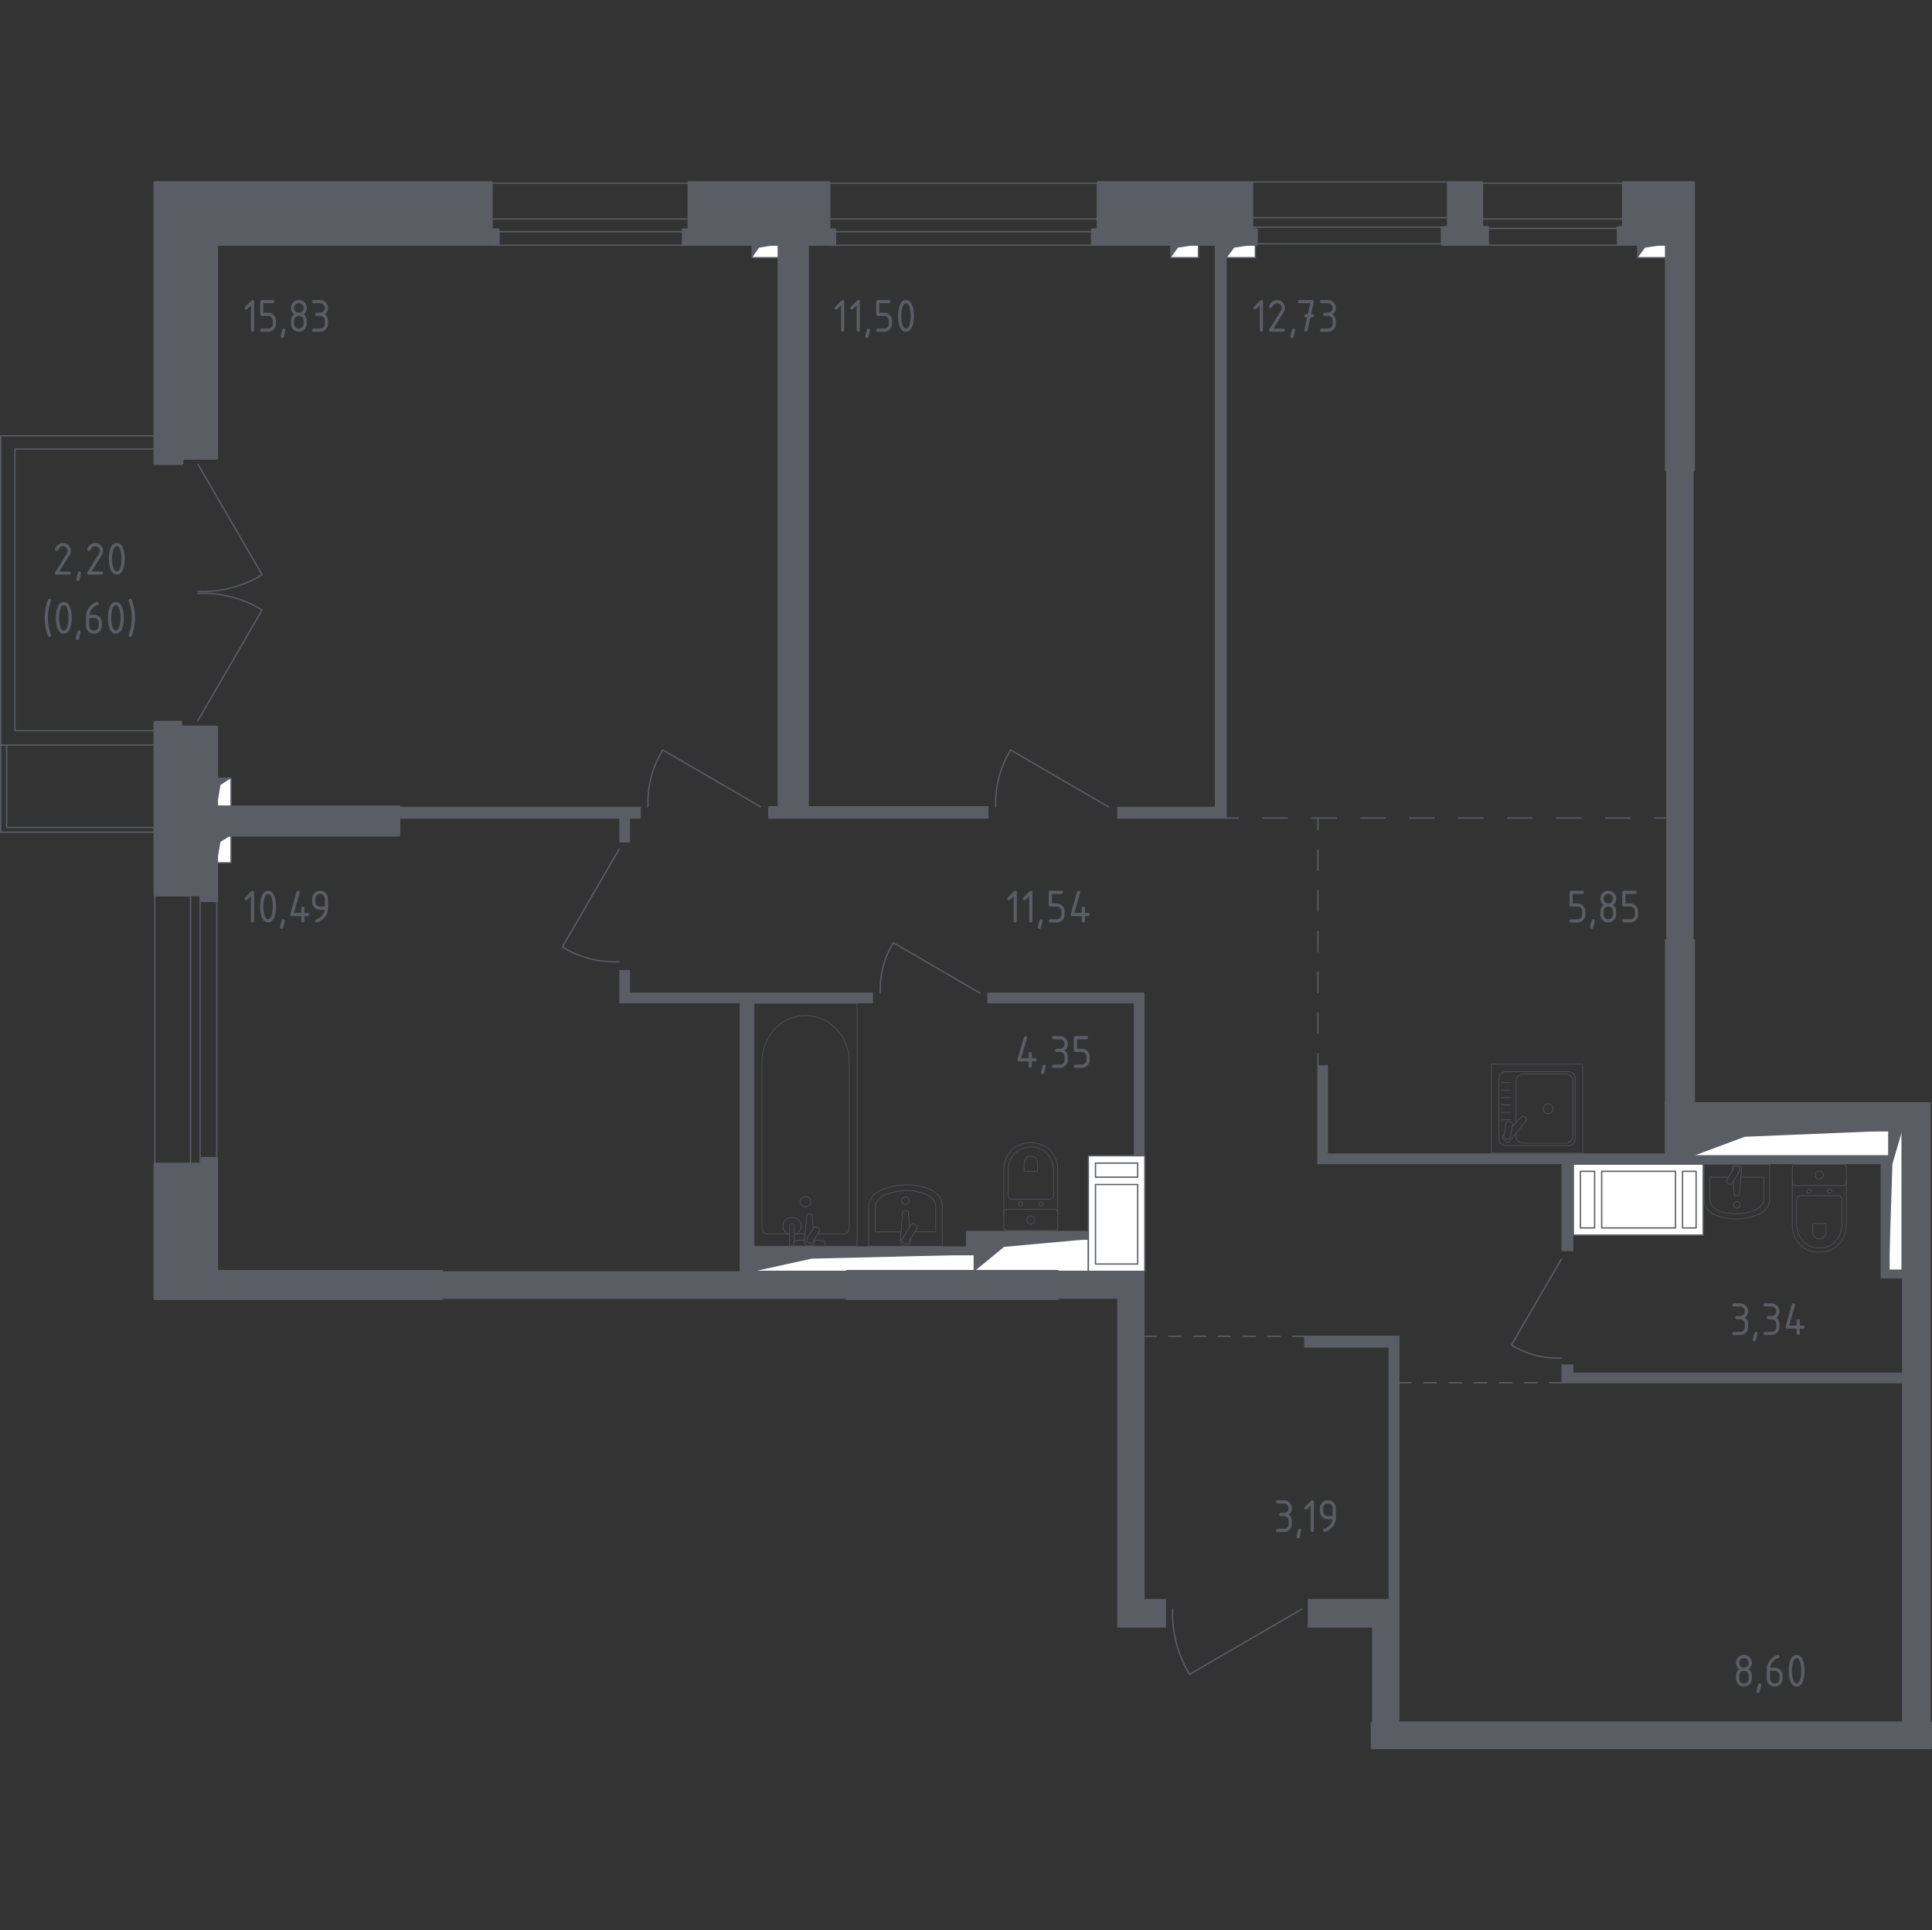 <?xml version="1.0" encoding="utf-8"?>
<!-- Generator: Adobe Illustrator 26.0.0, SVG Export Plug-In . SVG Version: 6.00 Build 0)  -->
<svg version="1.1" xmlns="http://www.w3.org/2000/svg" xmlns:xlink="http://www.w3.org/1999/xlink" x="0px" y="0px"
	 viewBox="0 0 1001.02 1000" style="enable-background:new 0 0 1001.02 1000;" xml:space="preserve">
<rect x="0" y="0" width="1001.02" height="1000" fill="#333333" stroke="none"/>
<style type="text/css">
	.st0{fill:none;stroke:#5B5D65;stroke-width:0.68;stroke-linecap:round;stroke-linejoin:round;stroke-miterlimit:10;}
	.st1{fill:#FFFFFF;stroke:#5B5D65;stroke-width:0.68;stroke-linecap:round;stroke-linejoin:round;stroke-miterlimit:10;}
	.st2{fill:#5B5D65;}
	.st3{fill:none;stroke:#5B5D65;stroke-width:0.68;stroke-linecap:round;stroke-linejoin:round;}
	
		.st4{fill:none;stroke:#5B5D65;stroke-width:0.68;stroke-linecap:round;stroke-linejoin:round;stroke-dasharray:10.54,10.54,10.54,10.54;}
	
		.st5{fill:none;stroke:#5B5D65;stroke-width:0.68;stroke-linecap:round;stroke-linejoin:round;stroke-dasharray:10.54,10.54,10.54,10.54,10.54,10.54;}
	
		.st6{fill:none;stroke:#5B5D65;stroke-width:0.68;stroke-linecap:round;stroke-linejoin:round;stroke-dasharray:12.683,12.683,12.683,12.683;}
	
		.st7{fill:none;stroke:#5B5D65;stroke-width:0.68;stroke-linecap:round;stroke-linejoin:round;stroke-dasharray:12.683,12.683,12.683,12.683,12.683,12.683;}
	
		.st8{fill:none;stroke:#5B5D65;stroke-width:0.68;stroke-linecap:round;stroke-linejoin:round;stroke-dasharray:6.414,6.414,6.414,6.414;}
	
		.st9{fill:none;stroke:#5B5D65;stroke-width:0.68;stroke-linecap:round;stroke-linejoin:round;stroke-dasharray:6.414,6.414,6.414,6.414,6.414,6.414;}
	
		.st10{fill:none;stroke:#5B5D65;stroke-width:0.68;stroke-linecap:round;stroke-linejoin:round;stroke-dasharray:6.526,6.526,6.526,6.526;}
	
		.st11{fill:none;stroke:#5B5D65;stroke-width:0.68;stroke-linecap:round;stroke-linejoin:round;stroke-dasharray:6.526,6.526,6.526,6.526,6.526,6.526;}
	.st12{opacity:0.8;}
	.st13{fill:none;stroke:#5B5D65;stroke-width:0.34;stroke-linecap:round;stroke-linejoin:round;stroke-miterlimit:10;}
	.st14{fill:#5B5D65;stroke:#5B5D65;stroke-width:1.36;stroke-linecap:round;stroke-linejoin:round;stroke-miterlimit:10;}
</style>
<g id="цвет_помещений">
</g>
<g id="окна_x2C__двери">
	<g>
		
			<rect x="19.78" y="524.43" transform="matrix(-4.491004e-11 1 -1 -4.491004e-11 623.158 444.221)" class="st0" width="139.37" height="18.51"/>
		
			<rect x="38.29" y="529.37" transform="matrix(-4.491625e-11 1 -1 -4.491625e-11 641.668 425.711)" class="st0" width="139.37" height="8.64"/>
	</g>
	<g>
		
			<rect x="254.59" y="94.91" transform="matrix(-1 4.443035e-07 -4.443035e-07 -1 611.528 208.346)" class="st0" width="102.35" height="18.52"/>
		
			<rect x="254.59" y="120.01" transform="matrix(-1 3.597432e-07 -3.597432e-07 -1 611.528 247.025)" class="st0" width="102.35" height="7"/>
	</g>
	<g>
		
			<rect x="429.56" y="94.91" transform="matrix(-1 3.262691e-07 -3.262691e-07 -1 998.489 208.345)" class="st0" width="139.37" height="18.52"/>
		
			<rect x="429.56" y="120.01" transform="matrix(-1 2.641742e-07 -2.641742e-07 -1 998.489 247.025)" class="st0" width="139.37" height="7"/>
	</g>
	<g>
		
			<rect x="648.64" y="94.23" transform="matrix(-1 4.470079e-07 -4.470079e-07 -1 1399.006 206.986)" class="st0" width="101.73" height="18.52"/>
		
			<rect x="648.64" y="117.69" transform="matrix(-1 4.470079e-07 -4.470079e-07 -1 1399.006 244.02)" class="st0" width="101.73" height="8.64"/>
	</g>
	<g>
		
			<rect x="767.77" y="94.91" transform="matrix(-1 6.198232e-07 -6.198232e-07 -1 1608.87 208.338)" class="st0" width="73.33" height="18.51"/>
		
			<rect x="767.77" y="118.36" transform="matrix(-1 6.198233e-07 -6.198233e-07 -1 1608.87 245.358)" class="st0" width="73.33" height="8.64"/>
	</g>
	<path class="st0" d="M335.74,417.97c-0.15-3.77,0.04-9.12,1.64-15.28c1.6-6.18,4.04-10.96,6-14.19l50.74,29.46"/>
	<path class="st0" d="M320.81,498.26c-3.77,0.15-9.12-0.04-15.28-1.64c-6.18-1.6-10.96-4.04-14.19-6l29.46-50.74"/>
	<path class="st0" d="M102.59,307.37c4.25-0.17,10.29,0.05,17.23,1.85c6.97,1.8,12.36,4.55,16,6.77l-33.23,57.24"/>
	<path class="st0" d="M515.94,418.08c-0.15-3.78,0.04-9.15,1.64-15.33c1.6-6.2,4.05-11,6.02-14.24l50.92,29.57"/>
	<path class="st0" d="M456.08,514.52c-0.13-3.34,0.04-8.09,1.45-13.56c1.42-5.48,3.58-9.72,5.33-12.59l45.02,26.14"/>
	<path class="st0" d="M809.03,703.53c-3.32,0.13-8.02-0.04-13.44-1.44c-5.43-1.41-9.64-3.55-12.48-5.28l25.92-44.64"/>
	<path class="st0" d="M607.58,833.6c-0.17,4.32,0.05,10.45,1.88,17.51c1.83,7.08,4.63,12.56,6.88,16.26l58.16-33.77"/>
	<g>
		<polygon class="st0" points="80.21,232.59 7.75,232.59 7.75,378.53 80.21,378.53 80.21,385.95 0.34,385.95 0.34,225.79 
			80.21,225.79 		"/>
		<polygon class="st0" points="3.43,385.97 3.43,428.64 80.21,428.64 80.21,431.11 0.34,431.11 0.34,385.97 		"/>
	</g>
	<path class="st0" d="M102.59,306.38c4.25,0.17,10.29-0.05,17.23-1.85c6.97-1.8,12.36-4.55,16-6.77l-33.23-57.24"/>
</g>
<g id="шахты">
	<g>
		<polyline class="st1" points="563.92,641.95 563.92,658.62 504.79,658.62 504.79,641.95 563.92,641.95 		"/>
		<polygon class="st2" points="504.79,641.95 563.92,641.95 520.25,645.93 504.79,658.62 		"/>
	</g>
	<g>
		<polyline class="st1" points="403.58,126.66 403.58,133.45 389.7,133.45 389.7,126.66 403.58,126.66 		"/>
		<polygon class="st2" points="389.7,126.66 403.58,126.66 393.33,128.28 389.7,133.45 		"/>
	</g>
	<g>
		<polyline class="st1" points="978.74,585.79 978.74,598.76 877.53,598.76 877.53,585.79 978.74,585.79 		"/>
		<polygon class="st2" points="877.53,585.79 978.74,585.79 903.99,588.89 877.53,598.76 		"/>
	</g>
	<g>
		<polyline class="st1" points="985.53,585.79 985.53,658 978.74,658 978.74,585.79 985.53,585.79 		"/>
		<polygon class="st2" points="978.74,585.79 985.53,585.79 980.51,603.02 978.74,658 		"/>
	</g>
	<g>
		<polyline class="st1" points="504.79,649.98 504.79,658.62 390.63,658.62 390.63,649.98 504.79,649.98 		"/>
		<polygon class="st2" points="390.63,649.98 504.79,649.98 420.48,652.04 390.63,658.62 		"/>
	</g>
	<g>
		<rect x="815.2" y="603.07" class="st1" width="67.27" height="36.75"/>
		<rect x="871.77" y="606.78" class="st1" width="7.03" height="29.34"/>
		<rect x="818.87" y="606.78" class="st1" width="7.34" height="29.34"/>
		<rect x="829.88" y="606.78" class="st1" width="38.22" height="29.34"/>
	</g>
	<g>
		<rect x="563.92" y="598.73" class="st1" width="29.24" height="59.89"/>
		<polyline class="st1" points="589.46,609.82 567.61,609.82 567.61,602.53 589.46,602.53 589.46,609.82 		"/>
		<polyline class="st1" points="589.46,613.62 589.46,654.81 567.61,654.81 567.61,613.62 589.46,613.62 		"/>
	</g>
	<g>
		<polyline class="st1" points="650.43,126.66 650.43,133.45 635.62,133.45 635.62,126.66 650.43,126.66 		"/>
		<polygon class="st2" points="635.62,126.66 650.43,126.66 639.49,128.28 635.62,133.45 		"/>
	</g>
	<g>
		<polyline class="st1" points="620.97,126.66 620.97,133.45 606.62,133.45 606.62,126.66 620.97,126.66 		"/>
		<polygon class="st2" points="606.62,126.66 620.97,126.66 610.37,128.28 606.62,133.45 		"/>
	</g>
	<g>
		<polyline class="st1" points="863.34,126.66 863.34,133.45 848.53,133.45 848.53,126.66 863.34,126.66 		"/>
		<polygon class="st2" points="848.53,126.66 863.34,126.66 852.4,128.28 848.53,133.45 		"/>
	</g>
	<g>
		<polyline class="st1" points="119.71,432.75 119.71,446.94 112.3,446.94 112.3,432.75 119.71,432.75 		"/>
		<polygon class="st2" points="112.3,432.75 119.71,432.75 114.24,436.13 112.3,446.94 		"/>
	</g>
	<g>
		<polyline class="st1" points="119.71,403.11 119.71,417.94 112.3,417.94 112.3,403.11 119.71,403.11 		"/>
		<polygon class="st2" points="112.3,403.11 119.71,403.11 114.24,406.65 112.3,417.94 		"/>
	</g>
</g>
<g id="перегородки">
	<path class="st2" d="M332,417.94v6.17h-5.55v12.34h-5.56v-12.34H206.73v-6.17H332z"/>
	<path class="st2" d="M512.2,424.11H398.03v-6.48H512.2V424.11z"/>
	<path class="st2" d="M635.62,126.66v297.46h-56.77v-6.17h50.6V126.66H635.62z"/>
	<path class="st2" d="M593.03,514.21v84.52h-5.55v-78.96h-75.91v-5.56H593.03z"/>
	<rect x="228.94" y="658.62" class="st2" width="209.82" height="14.19"/>
	<path class="st2" d="M593.03,828.32V658.62h-45.04v14.2h30.86v170.32h25.29v-14.82H593.03z"/>
	<path class="st2" d="M725.11,691.94V892.5h-14.2v-49.36h-33.32v-14.82h41.88V698.11h-43.74v-6.17H725.11z"/>
	<path class="st2" d="M563.91,637.63v4.32h-59.13v8.03H390.63v8.63h48.14v14.2H228.94v-14.2h154.28V519.77h-62.33v-17.28h5.56v11.72
		h125.89v5.56h-61.71v125.89h109.85v-8.03H563.91z"/>
	<path class="st2" d="M1000.34,570.99V892.5h-14.82V716.63H809.03v-9.82h6.17v4.27h170.32v-48.76h-11.11v-59.25H815.2v45.05h-6.17
		v-45.05H682.52v-51.22h5.55v45.67h175.27v1.24h115.4V658h6.79v-72.21H877.53v-14.8H1000.34z"/>
	<path class="st2" d="M877.53,487.06h-14.19V243.55h14.19V487.06z"/>
</g>
<g id="пунктир">
	<g>
		<g>
			<line class="st3" x1="682.86" y1="423.77" x2="682.86" y2="429.84"/>
			<line class="st4" x1="682.86" y1="440.38" x2="682.86" y2="477.27"/>
			<line class="st5" x1="682.86" y1="482.54" x2="682.86" y2="540.51"/>
			<line class="st3" x1="682.86" y1="545.78" x2="682.86" y2="551.85"/>
		</g>
	</g>
	<g>
		<g>
			<line class="st3" x1="863.34" y1="423.77" x2="857.26" y2="423.77"/>
			<line class="st6" x1="844.58" y1="423.77" x2="800.19" y2="423.77"/>
			<line class="st7" x1="793.85" y1="423.77" x2="648" y2="423.77"/>
			<line class="st3" x1="641.66" y1="423.77" x2="635.59" y2="423.77"/>
		</g>
	</g>
	<g>
		<g>
			<line class="st3" x1="675.73" y1="692.28" x2="669.66" y2="692.28"/>
			<line class="st8" x1="663.25" y1="692.28" x2="640.8" y2="692.27"/>
			<line class="st9" x1="637.59" y1="692.27" x2="602.31" y2="692.27"/>
			<line class="st3" x1="599.11" y1="692.27" x2="593.03" y2="692.27"/>
		</g>
	</g>
	<g>
		<g>
			<line class="st3" x1="809.03" y1="716.28" x2="802.96" y2="716.28"/>
			<line class="st10" x1="796.43" y1="716.28" x2="773.59" y2="716.28"/>
			<line class="st11" x1="770.33" y1="716.28" x2="734.44" y2="716.28"/>
			<line class="st3" x1="731.18" y1="716.28" x2="725.11" y2="716.28"/>
		</g>
	</g>
</g>
<g id="мебель_x2C__сантехника">
	<g class="st12">
		<line class="st13" x1="417.15" y1="639.2" x2="411.59" y2="639.2"/>
		<path class="st13" d="M409.13,639.2h-11.49c-1.57,0-2.84-1.33-2.84-2.98l0-86.39c0-5.89,2.09-11.58,5.87-15.95
			c8.96-10.36,24.48-10.36,33.44,0c3.78,4.36,5.87,10.05,5.87,15.95l0,86.39c0,1.64-1.27,2.98-2.84,2.98l-13.45,0"/>
		<rect x="390.74" y="519.77" class="st13" width="53.3" height="125.79"/>
		<path class="st13" d="M417.39,619.92c-1.51,0-2.73,1.19-2.73,2.65c0,1.46,1.22,2.65,2.73,2.65c1.51,0,2.73-1.19,2.73-2.65
			C420.12,621.11,418.9,619.92,417.39,619.92z"/>
		<path class="st13" d="M411.59,645.56h-2.46v-3.9v-0.27v-6.16c0,0,0.05-1.27,1.23-1.27s1.23,1.27,1.23,1.27v6.16v0.27v1.44"/>
		<g>
			<path class="st13" d="M421.83,642.2l0.07,0.78c0.1,1.23-0.85,2.4-2.25,2.56c-0.09,0.01-0.19,0.02-0.28,0.02
				c-0.09,0-0.19-0.01-0.28-0.02c-1.4-0.16-2.35-1.33-2.25-2.56l1.14-13.38c0-0.43,0.39-0.77,0.88-0.77h1.03
				c0.49,0,0.88,0.34,0.88,0.77l0.58,6.78"/>
			<path class="st13" d="M423.93,635.95l-0.4-0.24c-0.72-0.42-1.66-0.19-2.09,0.51l-3.33,5.37c-0.43,0.7-0.2,1.61,0.52,2.03
				l0.41,0.23c0.71,0.42,1.65,0.19,2.09-0.5l3.33-5.37C424.88,637.28,424.65,636.37,423.93,635.95z"/>
			<path class="st13" d="M421.76,642.31c1.94,0.1,4.47,0.3,5.14,0.63c0.94,0.47,0.52,1.77,0.52,1.77v0.83H411.3v-0.83
				c0,0-0.41-1.3,0.53-1.77c0.66-0.33,3.13-0.52,5.06-0.62"/>
		</g>
		<path class="st13" d="M408.07,639.2c-1.44-0.78-2.41-2.28-2.41-3.99c0-2.53,2.11-4.58,4.71-4.58c2.6,0,4.71,2.05,4.71,4.58
			c0,1.72-0.97,3.21-2.41,3.99"/>
	</g>
	<g class="st12">
		<g>
			<path class="st13" d="M450.12,645.56l0-20.73c0-3.94,3.38-7.52,8.64-9.16l1.64-0.51c6.17-1.92,13.27-1.87,19.38,0.13
				c5.13,1.67,8.39,5.2,8.39,9.08l0,21.2L450.12,645.56z"/>
			<path class="st13" d="M466.84,638.12h-13.38v-12.75c0-3.07,2.78-5.85,7.13-7.13l1.35-0.4c5.09-1.5,10.94-1.46,15.98,0.09
				c4.23,1.3,6.92,4.05,6.92,7.07v13.12h-10.81"/>
			<path class="st13" d="M471.77,641.88l0.07,0.85c0.11,1.35-0.91,2.63-2.39,2.81c-0.1,0.01-0.2,0.02-0.3,0.02
				c-0.1,0-0.2-0.01-0.3-0.02c-1.48-0.17-2.5-1.45-2.39-2.81l1.21-14.68c0-0.47,0.42-0.85,0.94-0.85h1.1c0.52,0,0.93,0.38,0.93,0.85
				l0.62,7.55"/>
			<path class="st13" d="M474.59,634.72l-0.97-0.59c-0.6-0.36-1.38-0.17-1.74,0.43l-4.44,7.4c-0.36,0.6-0.17,1.39,0.43,1.75
				l0.97,0.59c0.6,0.36,1.38,0.16,1.74-0.43l4.44-7.4C475.38,635.87,475.19,635.08,474.59,634.72z"/>
			<path class="st13" d="M471.05,622.02c0-1.05-0.85-1.91-1.9-1.91c-1.05,0-1.9,0.85-1.9,1.91c0,1.05,0.85,1.91,1.9,1.91
				C470.2,623.93,471.05,623.08,471.05,622.02z"/>
		</g>
	</g>
	<g class="st12">
		<path class="st13" d="M772.7,551.28v46.08h47.36v-46.08H772.7z"/>
		<path class="st13" d="M776.65,558.68v31.26c0,1.98,1.6,3.57,3.57,3.57h32.33c1.97,0,3.57-1.59,3.57-3.57v-31.26
			c0-1.97-1.6-3.57-3.57-3.57h-32.33C778.25,555.11,776.65,556.72,776.65,558.68z M778.92,588.07l0.36-0.36l0.9-5.45
			c0.15-0.87,0.96-1.46,1.83-1.32l0.34,0.06c0.87,0.15,1.47,0.97,1.32,1.83l-0.11,0.63l1.93-1.91l3.16-3.12
			c0.28-0.32,0.74-0.36,1.03-0.11l1.17,1.01c0.3,0.26,0.32,0.72,0.04,1.03l-5.39,6.76l-3.18,3.98c-0.5,0.63-1.41,0.72-2.02,0.19
			l-1.31-1.14C778.36,589.63,778.33,588.67,778.92,588.07z"/>
		<path class="st13" d="M785.5,587.12v1.42c0,2.04,1.65,3.69,3.69,3.69h22.06c2.03,0,3.68-1.65,3.68-3.69v-28.46
			c0-2.03-1.65-3.68-3.68-3.68h-22.06c-2.04,0-3.69,1.65-3.69,3.68v21.47"/>
		<circle class="st13" cx="802.14" cy="574.32" r="2.56"/>
		<line class="st13" x1="777.82" y1="580.08" x2="782.94" y2="580.08"/>
		<line class="st13" x1="777.82" y1="576.24" x2="782.94" y2="576.24"/>
		<line class="st13" x1="777.82" y1="572.4" x2="782.94" y2="572.4"/>
		<line class="st13" x1="777.82" y1="564.72" x2="782.94" y2="564.72"/>
		<line class="st13" x1="777.82" y1="560.88" x2="782.94" y2="560.88"/>
		<line class="st13" x1="777.82" y1="568.56" x2="782.94" y2="568.56"/>
		<path class="st13" d="M783.57,583.46l-0.86,5.29c-0.15,0.87-0.97,1.47-1.85,1.32l-0.33-0.05c-0.87-0.15-1.47-0.97-1.32-1.85
			l0.07-0.47"/>
	</g>
	<g class="st12">
		<path class="st13" d="M548.06,629.22v-23.29c0-2.54-0.64-5.05-1.92-7.3c-1.84-3.21-5.36-6.63-12.06-6.63
			c-6.7,0-10.23,3.42-12.06,6.63c-1.29,2.25-1.92,4.76-1.92,7.3v23.29"/>
		<path class="st13" d="M543.73,621.24c1.19,0,2.14-0.89,2.14-1.99V606.7c0-2.28-0.54-4.54-1.62-6.56
			c-1.55-2.88-4.52-5.96-10.17-5.96c-5.65,0-8.62,3.07-10.17,5.96c-1.09,2.02-1.62,4.28-1.62,6.56v12.55c0,1.1,0.96,1.99,2.14,1.99
			H543.73z"/>
		<path class="st13" d="M536.92,606.89c0.35,0,0.63-0.26,0.63-0.58v-3.69c0-0.67-0.16-1.33-0.48-1.93
			c-0.45-0.84-1.33-1.75-2.98-1.75c-1.66,0-2.54,0.91-2.99,1.75c-0.32,0.6-0.48,1.26-0.48,1.93v3.69c0,0.32,0.28,0.58,0.63,0.58
			H536.92z"/>
		<path class="st13" d="M538.25,623.65c0-0.6,0.52-1.08,1.17-1.08c0.64,0,1.16,0.48,1.16,1.08c0,0.6-0.52,1.08-1.16,1.08
			C538.77,624.74,538.25,624.25,538.25,623.65z"/>
		<path class="st13" d="M527.59,623.65c0-0.6,0.52-1.08,1.16-1.08c0.64,0,1.16,0.48,1.16,1.08c0,0.6-0.52,1.08-1.16,1.08
			C528.11,624.74,527.59,624.25,527.59,623.65z"/>
		<path class="st13" d="M521.5,626.5h25.17c0.77,0,1.4,0.63,1.4,1.4l0,8.16c0,0.77-0.62,1.4-1.4,1.4H521.5c-0.77,0-1.4-0.63-1.4-1.4
			v-8.16C520.1,627.13,520.73,626.5,521.5,626.5z"/>
		<path class="st13" d="M531.99,631.98c0-1.16,0.94-2.1,2.1-2.1c1.16,0,2.1,0.94,2.1,2.1c0,1.16-0.94,2.1-2.1,2.1
			C532.93,634.08,531.99,633.14,531.99,631.98z"/>
	</g>
	<g class="st12">
		<path class="st13" d="M928.65,611.43v23.29c0,2.54,0.64,5.05,1.92,7.3c1.84,3.21,5.36,6.63,12.06,6.63
			c6.7,0,10.23-3.42,12.06-6.63c1.29-2.25,1.92-4.76,1.92-7.3v-23.29"/>
		<path class="st13" d="M932.99,619.42c-1.19,0-2.14,0.89-2.14,1.99v12.55c0,2.28,0.54,4.54,1.62,6.56
			c1.55,2.88,4.52,5.96,10.17,5.96c5.65,0,8.62-3.07,10.17-5.96c1.09-2.02,1.62-4.28,1.62-6.56v-12.55c0-1.1-0.96-1.99-2.14-1.99
			H932.99z"/>
		<path class="st13" d="M939.8,633.77c-0.35,0-0.63,0.26-0.63,0.58v3.69c0,0.67,0.16,1.33,0.48,1.93c0.45,0.84,1.33,1.75,2.98,1.75
			c1.66,0,2.54-0.91,2.99-1.75c0.32-0.6,0.48-1.26,0.48-1.93v-3.69c0-0.32-0.28-0.58-0.63-0.58H939.8z"/>
		<path class="st13" d="M938.47,617.01c0,0.6-0.52,1.08-1.17,1.08c-0.64,0-1.16-0.48-1.16-1.08s0.52-1.08,1.16-1.08
			C937.95,615.92,938.47,616.41,938.47,617.01z"/>
		<path class="st13" d="M949.13,617.01c0,0.6-0.52,1.08-1.16,1.08c-0.64,0-1.16-0.48-1.16-1.08s0.52-1.08,1.16-1.08
			C948.61,615.92,949.13,616.41,949.13,617.01z"/>
		<path class="st13" d="M955.22,614.16h-25.17c-0.77,0-1.4-0.63-1.4-1.4v-8.16c0-0.77,0.62-1.4,1.4-1.4l25.17,0
			c0.77,0,1.4,0.63,1.4,1.4v8.16C956.62,613.53,955.99,614.16,955.22,614.16z"/>
		<path class="st13" d="M944.73,608.68c0,1.16-0.94,2.1-2.1,2.1c-1.16,0-2.1-0.94-2.1-2.1c0-1.16,0.94-2.1,2.1-2.1
			C943.79,606.58,944.73,607.52,944.73,608.68z"/>
	</g>
	<g class="st12">
		<g>
			<path class="st13" d="M916.9,603.18v18.44c0,3.51-3.01,6.69-7.71,8.15l-1.47,0.46c-5.51,1.71-11.84,1.67-17.29-0.11
				c-4.58-1.49-7.49-4.63-7.49-8.08v-18.86H916.9z"/>
			<path class="st13" d="M901.98,609.8h11.94l0,11.35c0,2.73-2.48,5.21-6.36,6.34l-1.21,0.35c-4.54,1.33-9.76,1.3-14.26-0.08
				c-3.77-1.16-6.17-3.61-6.17-6.29V609.8l9.65,0"/>
			<path class="st13" d="M897.58,606.45l-0.06-0.76c-0.1-1.2,0.81-2.34,2.13-2.5c0.09-0.01,0.18-0.02,0.27-0.02s0.18,0.01,0.27,0.02
				c1.32,0.15,2.23,1.29,2.13,2.5l-1.08,13.06c0,0.42-0.37,0.75-0.83,0.75h-0.98c-0.46,0-0.83-0.34-0.83-0.75l-0.55-6.72"/>
			<path class="st13" d="M895.07,612.83l0.87,0.52c0.53,0.32,1.23,0.15,1.55-0.39l3.96-6.58c0.32-0.54,0.15-1.24-0.39-1.56
				l-0.87-0.52c-0.53-0.32-1.23-0.15-1.55,0.39l-3.96,6.58C894.36,611.8,894.54,612.5,895.07,612.83z"/>
			<path class="st13" d="M898.22,624.12c0,0.94,0.76,1.7,1.7,1.7c0.93,0,1.69-0.76,1.69-1.7c0-0.94-0.76-1.7-1.69-1.7
				C898.99,622.42,898.22,623.18,898.22,624.12z"/>
		</g>
	</g>
</g>
<g id="несущие">
	<path class="st14" d="M254.6,94.54v24.42h3.61v7.66H112.31v110.85h-18v2.71h-14.1V94.54H254.6z"/>
	<path class="st14" d="M429.56,94.54v24.42h2.99v7.66H418.4V417.6h-14.82V126.63h-49.63v-7.66h2.99V94.54H429.56z"/>
	<path class="st14" d="M648.64,94.54v24.42h2.39v7.66h-85.09v-7.66h2.99V94.54H648.64z"/>
	<path class="st14" d="M767.77,94.54v23.21h3.04v8.88H747.2v-8.88h3.17V94.54H767.77z"/>
	<path class="st14" d="M841.1,94.54v23.21h-2.7v8.88h24.93v116.89h14.2V94.54H841.1z"/>
	<path class="st14" d="M206.73,417.91v14.8H112.3v33.9h-7.66v-2.99H80.21V374.1h13.49v2.47h18.59v41.35H206.73z"/>
	<path class="st14" d="M112.3,658.59v-58.57h-7.66V603H80.21v69.78h148.72v-14.2H112.3z"/>
	<path class="st14" d="M547.99,672.78H438.76v-14.19h109.23V672.78z"/>
	<path class="st14" d="M877.53,598.73h-14.19v-111.7h14.19V598.73z"/>
	<path class="st14" d="M1000.34,905.46H710.91v-12.98h289.43V905.46z"/>
	<path class="st14" d="M877.53,598.73h-14.19v-27.77h14.19V598.73z"/>
</g>
<g id="лестницы_x2C__лифты">
</g>
<g id="площади">
	<g>
		<path class="st2" d="M130,158.22l-1.89,1.89c-0.16,0.16-0.35,0.24-0.57,0.24c-0.55,0-0.82-0.27-0.82-0.82
			c0-0.22,0.08-0.42,0.24-0.57l3.21-3.21c0.22-0.22,0.44-0.32,0.66-0.32c0.55,0,0.82,0.27,0.82,0.82v14.79
			c0,0.55-0.27,0.82-0.82,0.82s-0.82-0.27-0.82-0.82V158.22z"/>
		<path class="st2" d="M134.79,162.82v-6.57c0-0.55,0.27-0.82,0.82-0.82h5.75c0.55,0,0.82,0.27,0.82,0.82s-0.27,0.82-0.82,0.82
			h-4.93V162h2.47c1.14,0,2.11,0.4,2.91,1.21c0.8,0.81,1.2,1.77,1.2,2.9v1.64c0,1.14-0.4,2.11-1.21,2.91c-0.81,0.8-1.77,1.2-2.9,1.2
			h-3.29c-0.55,0-0.82-0.27-0.82-0.82s0.27-0.82,0.82-0.82h3.29c0.69,0,1.27-0.24,1.75-0.72c0.48-0.48,0.72-1.06,0.72-1.75v-1.64
			c0-0.68-0.24-1.26-0.72-1.74s-1.06-0.72-1.74-0.72h-3.29C135.07,163.64,134.79,163.37,134.79,162.82z"/>
		<path class="st2" d="M147.07,170.22c0.55,0,0.82,0.27,0.82,0.81c0,0.07-0.28,1.24-0.85,3.5c-0.1,0.42-0.37,0.62-0.8,0.62
			c-0.55,0-0.82-0.27-0.82-0.82c0-0.37,0.28-1.54,0.85-3.49C146.39,170.42,146.66,170.22,147.07,170.22z"/>
		<path class="st2" d="M154.86,171.86c-1.14,0-2.11-0.4-2.91-1.2c-0.8-0.8-1.2-1.77-1.2-2.91v-1.64c0-1.36,0.55-2.46,1.64-3.29
			c-1.1-0.83-1.64-1.93-1.64-3.29c0-1.14,0.4-2.11,1.2-2.91c0.8-0.8,1.77-1.2,2.91-1.2c1.14,0,2.11,0.4,2.91,1.2
			c0.8,0.8,1.2,1.77,1.2,2.91c0,1.36-0.55,2.46-1.64,3.29c0.79,0.6,1.29,1.33,1.49,2.2c0.1,0.44,0.15,1.35,0.15,2.73
			c0,1.14-0.4,2.11-1.2,2.91C156.96,171.46,155.99,171.86,154.86,171.86z M154.86,162c0.69,0,1.27-0.24,1.75-0.72
			c0.48-0.48,0.72-1.06,0.72-1.75c0-0.68-0.24-1.26-0.72-1.74s-1.06-0.72-1.74-0.72c-0.69,0-1.27,0.24-1.75,0.72
			c-0.48,0.48-0.72,1.06-0.72,1.75s0.24,1.27,0.72,1.75C153.58,161.76,154.17,162,154.86,162z M154.86,170.22
			c0.69,0,1.27-0.24,1.75-0.72c0.48-0.48,0.72-1.06,0.72-1.75v-1.64c0-0.68-0.24-1.26-0.72-1.74s-1.06-0.72-1.74-0.72
			c-0.69,0-1.27,0.24-1.75,0.72c-0.48,0.48-0.72,1.06-0.72,1.75v1.64c0,0.69,0.24,1.27,0.72,1.75
			C153.58,169.98,154.17,170.22,154.86,170.22z"/>
		<path class="st2" d="M165.83,163.64h-1.64c-0.55,0-0.82-0.27-0.82-0.82s0.27-0.82,0.82-0.82h1.64c0.69,0,1.27-0.24,1.75-0.72
			c0.48-0.48,0.72-1.06,0.72-1.75c0-0.68-0.24-1.26-0.72-1.74s-1.06-0.72-1.74-0.72h-3.29c-0.55,0-0.82-0.27-0.82-0.82
			s0.27-0.82,0.82-0.82h3.29c1.14,0,2.11,0.4,2.91,1.21c0.8,0.81,1.2,1.77,1.2,2.9c0,1.36-0.55,2.46-1.64,3.29
			c1.1,0.83,1.64,1.93,1.64,3.29v1.64c0,1.14-0.4,2.11-1.21,2.91c-0.81,0.8-1.77,1.2-2.9,1.2h-3.29c-0.55,0-0.82-0.27-0.82-0.82
			s0.27-0.82,0.82-0.82h3.29c0.69,0,1.27-0.24,1.75-0.72c0.48-0.48,0.72-1.06,0.72-1.75v-1.64c0-0.68-0.24-1.26-0.72-1.74
			S166.52,163.64,165.83,163.64z"/>
	</g>
	<g>
		<path class="st2" d="M129.99,464.24l-1.89,1.89c-0.16,0.16-0.35,0.24-0.57,0.24c-0.55,0-0.82-0.27-0.82-0.82
			c0-0.22,0.08-0.42,0.24-0.57l3.21-3.21c0.22-0.22,0.44-0.32,0.66-0.32c0.55,0,0.82,0.27,0.82,0.82v14.79
			c0,0.55-0.27,0.82-0.82,0.82s-0.82-0.27-0.82-0.82V464.24z"/>
		<path class="st2" d="M143,469.66c0,1.96-0.24,3.65-0.72,5.08c-0.71,2.09-1.83,3.14-3.39,3.14c-1.55,0-2.68-1.04-3.39-3.12
			c-0.48-1.43-0.72-3.13-0.72-5.09c0-1.97,0.24-3.67,0.72-5.09c0.71-2.08,1.83-3.13,3.39-3.13c1.55,0,2.68,1.05,3.39,3.14
			C142.76,466,143,467.7,143,469.66z M141.36,469.66c0-1.36-0.15-2.64-0.44-3.85c-0.44-1.82-1.12-2.73-2.03-2.73
			c-0.91,0-1.58,0.91-2.02,2.74c-0.3,1.23-0.45,2.51-0.45,3.84c0,1.35,0.15,2.64,0.44,3.85c0.44,1.82,1.12,2.73,2.03,2.73
			c0.91,0,1.59-0.91,2.03-2.73C141.21,472.29,141.36,471.01,141.36,469.66z"/>
		<path class="st2" d="M146.76,476.23c0.55,0,0.82,0.27,0.82,0.81c0,0.07-0.28,1.24-0.85,3.5c-0.1,0.42-0.37,0.62-0.8,0.62
			c-0.55,0-0.82-0.27-0.82-0.82c0-0.37,0.28-1.54,0.85-3.49C146.08,476.44,146.34,476.23,146.76,476.23z"/>
		<path class="st2" d="M150.37,473.77c0-0.09,0.01-0.17,0.02-0.22l3.29-11.51c0.12-0.4,0.38-0.6,0.8-0.6c0.55,0,0.82,0.27,0.82,0.82
			c0,0.07-0.01,0.15-0.04,0.24l-2.99,10.45h3.85v-2.47c0-0.55,0.27-0.82,0.82-0.82s0.82,0.27,0.82,0.82v2.47h1.64
			c0.55,0,0.82,0.27,0.82,0.82s-0.27,0.82-0.82,0.82h-1.64v2.46c0,0.55-0.27,0.82-0.82,0.82s-0.82-0.27-0.82-0.82v-2.46h-4.93
			C150.65,474.59,150.37,474.31,150.37,473.77z"/>
		<path class="st2" d="M164.19,477.88c-0.22,0-0.41-0.08-0.57-0.25s-0.25-0.36-0.25-0.57c0-0.38,0.14-0.62,0.41-0.71
			c0.6-0.2,1.1-0.43,1.49-0.69c1.77-1.15,2.76-2.6,2.96-4.36h-2.4c-1.14,0-2.11-0.4-2.91-1.2c-0.8-0.8-1.2-1.77-1.2-2.91v-1.64
			c0-1.14,0.4-2.11,1.2-2.91c0.8-0.8,1.77-1.2,2.91-1.2c1.15,0,2.12,0.4,2.91,1.19s1.2,1.76,1.2,2.89v4.96c0,2.79-1.3,4.99-3.9,6.61
			C165.21,477.61,164.59,477.88,164.19,477.88z M168.3,469.66v-4.11c0-0.68-0.24-1.26-0.72-1.74s-1.06-0.72-1.74-0.72
			c-0.68,0-1.26,0.24-1.74,0.72s-0.72,1.06-0.72,1.74v1.64c0,0.69,0.24,1.27,0.72,1.75c0.48,0.48,1.06,0.72,1.75,0.72H168.3z"/>
	</g>
	<g>
		<path class="st2" d="M435.78,158.22l-1.89,1.89c-0.16,0.16-0.35,0.24-0.57,0.24c-0.55,0-0.82-0.27-0.82-0.82
			c0-0.22,0.08-0.42,0.24-0.57l3.21-3.21c0.22-0.22,0.44-0.32,0.66-0.32c0.55,0,0.82,0.27,0.82,0.82v14.79
			c0,0.55-0.27,0.82-0.82,0.82s-0.82-0.27-0.82-0.82V158.22z"/>
		<path class="st2" d="M443.86,158.22l-1.89,1.89c-0.16,0.16-0.35,0.24-0.57,0.24c-0.55,0-0.82-0.27-0.82-0.82
			c0-0.22,0.08-0.42,0.24-0.57l3.21-3.21c0.22-0.22,0.44-0.32,0.66-0.32c0.55,0,0.82,0.27,0.82,0.82v14.79
			c0,0.55-0.27,0.82-0.82,0.82s-0.82-0.27-0.82-0.82V158.22z"/>
		<path class="st2" d="M449.99,170.22c0.55,0,0.82,0.27,0.82,0.81c0,0.07-0.28,1.24-0.85,3.5c-0.1,0.42-0.37,0.62-0.8,0.62
			c-0.55,0-0.82-0.27-0.82-0.82c0-0.37,0.28-1.54,0.85-3.49C449.31,170.42,449.58,170.22,449.99,170.22z"/>
		<path class="st2" d="M453.97,162.82v-6.57c0-0.55,0.27-0.82,0.82-0.82h5.75c0.55,0,0.82,0.27,0.82,0.82s-0.27,0.82-0.82,0.82
			h-4.93V162h2.47c1.14,0,2.11,0.4,2.91,1.21c0.8,0.81,1.2,1.77,1.2,2.9v1.64c0,1.14-0.4,2.11-1.21,2.91c-0.81,0.8-1.77,1.2-2.9,1.2
			h-3.29c-0.55,0-0.82-0.27-0.82-0.82s0.27-0.82,0.82-0.82h3.29c0.69,0,1.27-0.24,1.75-0.72c0.48-0.48,0.72-1.06,0.72-1.75v-1.64
			c0-0.68-0.24-1.26-0.72-1.74s-1.06-0.72-1.74-0.72h-3.29C454.25,163.64,453.97,163.37,453.97,162.82z"/>
		<path class="st2" d="M473.53,163.64c0,1.96-0.24,3.65-0.72,5.08c-0.71,2.09-1.83,3.14-3.39,3.14c-1.55,0-2.68-1.04-3.39-3.12
			c-0.48-1.43-0.72-3.13-0.72-5.09c0-1.97,0.24-3.67,0.72-5.09c0.71-2.08,1.83-3.13,3.39-3.13c1.55,0,2.68,1.05,3.39,3.14
			C473.29,159.99,473.53,161.68,473.53,163.64z M471.89,163.64c0-1.36-0.15-2.64-0.44-3.85c-0.44-1.82-1.12-2.73-2.03-2.73
			c-0.91,0-1.58,0.91-2.02,2.74c-0.3,1.23-0.45,2.51-0.45,3.84c0,1.35,0.15,2.64,0.44,3.85c0.44,1.82,1.12,2.73,2.03,2.73
			c0.91,0,1.59-0.91,2.03-2.73C471.74,166.28,471.89,164.99,471.89,163.64z"/>
	</g>
	<g>
		<path class="st2" d="M652.73,158.22l-1.89,1.89c-0.16,0.16-0.35,0.24-0.57,0.24c-0.55,0-0.82-0.27-0.82-0.82
			c0-0.22,0.08-0.42,0.24-0.57l3.21-3.21c0.22-0.22,0.44-0.32,0.66-0.32c0.55,0,0.82,0.27,0.82,0.82v14.79
			c0,0.55-0.27,0.82-0.82,0.82s-0.82-0.27-0.82-0.82V158.22z"/>
		<path class="st2" d="M661.63,155.42c1.14,0,2.11,0.4,2.91,1.2c0.8,0.8,1.2,1.77,1.2,2.91c0,0.78-0.25,1.57-0.75,2.37l-5.18,8.32
			h5.11c0.55,0,0.82,0.27,0.82,0.82s-0.27,0.82-0.82,0.82h-6.57c-0.55,0-0.82-0.27-0.82-0.82c0-0.17,0.05-0.32,0.14-0.47l6.03-9.67
			c0.27-0.44,0.41-0.89,0.41-1.36c0-0.68-0.24-1.26-0.72-1.74s-1.06-0.72-1.74-0.72c-0.93,0-1.79,0.69-2.58,2.07
			c-0.15,0.27-0.39,0.4-0.71,0.4c-0.55,0-0.82-0.27-0.82-0.82c0-0.12,0.02-0.24,0.07-0.34
			C658.62,156.41,659.96,155.42,661.63,155.42z"/>
		<path class="st2" d="M670.23,170.22c0.55,0,0.82,0.27,0.82,0.81c0,0.07-0.28,1.24-0.85,3.5c-0.1,0.42-0.37,0.62-0.8,0.62
			c-0.55,0-0.82-0.27-0.82-0.82c0-0.37,0.28-1.54,0.85-3.49C669.55,170.42,669.82,170.22,670.23,170.22z"/>
		<path class="st2" d="M677.25,164.46h-0.61c-0.55,0-0.82-0.27-0.82-0.82s0.27-0.82,0.82-0.82h0.97l1.28-5.75h-5.54
			c-0.55,0-0.82-0.27-0.82-0.82s0.27-0.82,0.82-0.82h6.57c0.54,0,0.81,0.27,0.82,0.8c0,0.05-0.01,0.12-0.02,0.2l-1.42,6.4h0.62
			c0.55,0,0.82,0.27,0.82,0.82s-0.27,0.82-0.82,0.82h-1l-1.49,6.75c-0.1,0.43-0.36,0.65-0.78,0.65c-0.56,0-0.83-0.27-0.83-0.82
			c0-0.08,0-0.14,0.01-0.19L677.25,164.46z"/>
		<path class="st2" d="M688.01,163.64h-1.64c-0.55,0-0.82-0.27-0.82-0.82s0.27-0.82,0.82-0.82h1.64c0.69,0,1.27-0.24,1.75-0.72
			c0.48-0.48,0.72-1.06,0.72-1.75c0-0.68-0.24-1.26-0.72-1.74s-1.06-0.72-1.74-0.72h-3.29c-0.55,0-0.82-0.27-0.82-0.82
			s0.27-0.82,0.82-0.82h3.29c1.14,0,2.11,0.4,2.91,1.21c0.8,0.81,1.2,1.77,1.2,2.9c0,1.36-0.55,2.46-1.64,3.29
			c1.1,0.83,1.64,1.93,1.64,3.29v1.64c0,1.14-0.4,2.11-1.21,2.91c-0.81,0.8-1.77,1.2-2.9,1.2h-3.29c-0.55,0-0.82-0.27-0.82-0.82
			s0.27-0.82,0.82-0.82h3.29c0.69,0,1.27-0.24,1.75-0.72c0.48-0.48,0.72-1.06,0.72-1.75v-1.64c0-0.68-0.24-1.26-0.72-1.74
			S688.69,163.64,688.01,163.64z"/>
	</g>
	<g>
		<path class="st2" d="M525.18,464.24l-1.89,1.89c-0.16,0.16-0.35,0.24-0.57,0.24c-0.55,0-0.82-0.27-0.82-0.82
			c0-0.22,0.08-0.42,0.24-0.57l3.21-3.21c0.22-0.22,0.44-0.32,0.66-0.32c0.55,0,0.82,0.27,0.82,0.82v14.79
			c0,0.55-0.27,0.82-0.82,0.82s-0.82-0.27-0.82-0.82V464.24z"/>
		<path class="st2" d="M533.26,464.24l-1.89,1.89c-0.16,0.16-0.35,0.24-0.57,0.24c-0.55,0-0.82-0.27-0.82-0.82
			c0-0.22,0.08-0.42,0.24-0.57l3.21-3.21c0.22-0.22,0.44-0.32,0.66-0.32c0.55,0,0.82,0.27,0.82,0.82v14.79
			c0,0.55-0.27,0.82-0.82,0.82s-0.82-0.27-0.82-0.82V464.24z"/>
		<path class="st2" d="M539.4,476.23c0.55,0,0.82,0.27,0.82,0.81c0,0.07-0.28,1.24-0.85,3.5c-0.1,0.42-0.37,0.62-0.8,0.62
			c-0.55,0-0.82-0.27-0.82-0.82c0-0.37,0.28-1.54,0.85-3.49C538.72,476.44,538.98,476.23,539.4,476.23z"/>
		<path class="st2" d="M543.38,468.83v-6.57c0-0.55,0.27-0.82,0.82-0.82h5.75c0.55,0,0.82,0.27,0.82,0.82s-0.27,0.82-0.82,0.82
			h-4.93v4.93h2.47c1.14,0,2.11,0.4,2.91,1.21c0.8,0.81,1.2,1.77,1.2,2.9v1.64c0,1.14-0.4,2.11-1.21,2.91
			c-0.81,0.8-1.77,1.2-2.9,1.2h-3.29c-0.55,0-0.82-0.27-0.82-0.82s0.27-0.82,0.82-0.82h3.29c0.69,0,1.27-0.24,1.75-0.72
			c0.48-0.48,0.72-1.06,0.72-1.75v-1.64c0-0.68-0.24-1.26-0.72-1.74s-1.06-0.72-1.74-0.72h-3.29
			C543.65,469.66,543.38,469.38,543.38,468.83z"/>
		<path class="st2" d="M554.75,473.77c0-0.09,0.01-0.17,0.02-0.22l3.29-11.51c0.12-0.4,0.38-0.6,0.8-0.6c0.55,0,0.82,0.27,0.82,0.82
			c0,0.07-0.01,0.15-0.04,0.24l-2.99,10.45h3.85v-2.47c0-0.55,0.27-0.82,0.82-0.82s0.82,0.27,0.82,0.82v2.47h1.64
			c0.55,0,0.82,0.27,0.82,0.82s-0.27,0.82-0.82,0.82h-1.64v2.46c0,0.55-0.27,0.82-0.82,0.82s-0.82-0.27-0.82-0.82v-2.46h-4.93
			C555.02,474.59,554.75,474.31,554.75,473.77z"/>
	</g>
	<g>
		<path class="st2" d="M527.2,549.06c0-0.09,0.01-0.17,0.02-0.22l3.29-11.51c0.12-0.4,0.38-0.6,0.8-0.6c0.55,0,0.82,0.27,0.82,0.82
			c0,0.07-0.01,0.15-0.04,0.24l-2.99,10.45h3.85v-2.47c0-0.55,0.27-0.82,0.82-0.82s0.82,0.27,0.82,0.82v2.47h1.64
			c0.55,0,0.82,0.27,0.82,0.82s-0.27,0.82-0.82,0.82h-1.64v2.46c0,0.55-0.27,0.82-0.82,0.82s-0.82-0.27-0.82-0.82v-2.46h-4.93
			C527.47,549.88,527.2,549.6,527.2,549.06z"/>
		<path class="st2" d="M541.04,551.52c0.55,0,0.82,0.27,0.82,0.81c0,0.07-0.28,1.24-0.85,3.5c-0.1,0.42-0.37,0.62-0.8,0.62
			c-0.55,0-0.82-0.27-0.82-0.82c0-0.37,0.28-1.54,0.85-3.49C540.36,551.73,540.63,551.52,541.04,551.52z"/>
		<path class="st2" d="M549.13,544.95h-1.64c-0.55,0-0.82-0.27-0.82-0.82s0.27-0.82,0.82-0.82h1.64c0.69,0,1.27-0.24,1.75-0.72
			c0.48-0.48,0.72-1.06,0.72-1.75c0-0.68-0.24-1.26-0.72-1.74s-1.06-0.72-1.74-0.72h-3.29c-0.55,0-0.82-0.27-0.82-0.82
			s0.27-0.82,0.82-0.82h3.29c1.14,0,2.11,0.4,2.91,1.21c0.8,0.81,1.2,1.77,1.2,2.9c0,1.36-0.55,2.46-1.64,3.29
			c1.1,0.83,1.64,1.93,1.64,3.29v1.64c0,1.14-0.4,2.11-1.21,2.91c-0.81,0.8-1.77,1.2-2.9,1.2h-3.29c-0.55,0-0.82-0.27-0.82-0.82
			s0.27-0.82,0.82-0.82h3.29c0.69,0,1.27-0.24,1.75-0.72c0.48-0.48,0.72-1.06,0.72-1.75v-1.64c0-0.68-0.24-1.26-0.72-1.74
			S549.81,544.95,549.13,544.95z"/>
		<path class="st2" d="M556.39,544.12v-6.57c0-0.55,0.27-0.82,0.82-0.82h5.75c0.55,0,0.82,0.27,0.82,0.82s-0.27,0.82-0.82,0.82
			h-4.93v4.93h2.47c1.14,0,2.11,0.4,2.91,1.21c0.8,0.81,1.2,1.77,1.2,2.9v1.64c0,1.14-0.4,2.11-1.21,2.91
			c-0.81,0.8-1.77,1.2-2.9,1.2h-3.29c-0.55,0-0.82-0.27-0.82-0.82s0.27-0.82,0.82-0.82h3.29c0.69,0,1.27-0.24,1.75-0.72
			c0.48-0.48,0.72-1.06,0.72-1.75v-1.64c0-0.68-0.24-1.26-0.72-1.74s-1.06-0.72-1.74-0.72h-3.29
			C556.66,544.95,556.39,544.67,556.39,544.12z"/>
	</g>
	<g>
		<path class="st2" d="M813.22,468.83v-6.57c0-0.55,0.27-0.82,0.82-0.82h5.75c0.55,0,0.82,0.27,0.82,0.82s-0.27,0.82-0.82,0.82
			h-4.93v4.93h2.47c1.14,0,2.11,0.4,2.91,1.21c0.8,0.81,1.2,1.77,1.2,2.9v1.64c0,1.14-0.4,2.11-1.21,2.91
			c-0.81,0.8-1.77,1.2-2.9,1.2h-3.29c-0.55,0-0.82-0.27-0.82-0.82s0.27-0.82,0.82-0.82h3.29c0.69,0,1.27-0.24,1.75-0.72
			c0.48-0.48,0.72-1.06,0.72-1.75v-1.64c0-0.68-0.24-1.26-0.72-1.74s-1.06-0.72-1.74-0.72h-3.29
			C813.5,469.66,813.22,469.38,813.22,468.83z"/>
		<path class="st2" d="M825.5,476.23c0.55,0,0.82,0.27,0.82,0.81c0,0.07-0.28,1.24-0.85,3.5c-0.1,0.42-0.37,0.62-0.8,0.62
			c-0.55,0-0.82-0.27-0.82-0.82c0-0.37,0.28-1.54,0.85-3.49C824.82,476.44,825.09,476.23,825.5,476.23z"/>
		<path class="st2" d="M833.29,477.88c-1.14,0-2.11-0.4-2.91-1.2c-0.8-0.8-1.2-1.77-1.2-2.91v-1.64c0-1.36,0.55-2.46,1.64-3.29
			c-1.1-0.83-1.64-1.93-1.64-3.29c0-1.14,0.4-2.11,1.2-2.91c0.8-0.8,1.77-1.2,2.91-1.2c1.14,0,2.11,0.4,2.91,1.2
			c0.8,0.8,1.2,1.77,1.2,2.91c0,1.36-0.55,2.46-1.64,3.29c0.79,0.6,1.29,1.33,1.49,2.2c0.1,0.44,0.15,1.35,0.15,2.73
			c0,1.14-0.4,2.11-1.2,2.91C835.39,477.47,834.43,477.88,833.29,477.88z M833.29,468.01c0.69,0,1.27-0.24,1.75-0.72
			c0.48-0.48,0.72-1.06,0.72-1.75c0-0.68-0.24-1.26-0.72-1.74s-1.06-0.72-1.74-0.72c-0.69,0-1.27,0.24-1.75,0.72
			c-0.48,0.48-0.72,1.06-0.72,1.75s0.24,1.27,0.72,1.75C832.02,467.77,832.6,468.01,833.29,468.01z M833.29,476.23
			c0.69,0,1.27-0.24,1.75-0.72c0.48-0.48,0.72-1.06,0.72-1.75v-1.64c0-0.68-0.24-1.26-0.72-1.74s-1.06-0.72-1.74-0.72
			c-0.69,0-1.27,0.24-1.75,0.72c-0.48,0.48-0.72,1.06-0.72,1.75v1.64c0,0.69,0.24,1.27,0.72,1.75
			C832.02,475.99,832.6,476.23,833.29,476.23z"/>
		<path class="st2" d="M840.55,468.83v-6.57c0-0.55,0.27-0.82,0.82-0.82h5.75c0.55,0,0.82,0.27,0.82,0.82s-0.27,0.82-0.82,0.82
			h-4.93v4.93h2.47c1.14,0,2.11,0.4,2.91,1.21c0.8,0.81,1.2,1.77,1.2,2.9v1.64c0,1.14-0.4,2.11-1.21,2.91
			c-0.81,0.8-1.77,1.2-2.9,1.2h-3.29c-0.55,0-0.82-0.27-0.82-0.82s0.27-0.82,0.82-0.82h3.29c0.69,0,1.27-0.24,1.75-0.72
			c0.48-0.48,0.72-1.06,0.72-1.75v-1.64c0-0.68-0.24-1.26-0.72-1.74s-1.06-0.72-1.74-0.72h-3.29
			C840.82,469.66,840.55,469.38,840.55,468.83z"/>
	</g>
	<g>
		<path class="st2" d="M901.61,683.38h-1.64c-0.55,0-0.82-0.27-0.82-0.82s0.27-0.82,0.82-0.82h1.64c0.69,0,1.27-0.24,1.75-0.72
			c0.48-0.48,0.72-1.06,0.72-1.75c0-0.68-0.24-1.26-0.72-1.74s-1.06-0.72-1.74-0.72h-3.29c-0.55,0-0.82-0.27-0.82-0.82
			s0.27-0.82,0.82-0.82h3.29c1.14,0,2.11,0.4,2.91,1.21c0.8,0.81,1.2,1.77,1.2,2.9c0,1.36-0.55,2.46-1.64,3.29
			c1.1,0.83,1.64,1.93,1.64,3.29v1.64c0,1.14-0.4,2.11-1.21,2.91c-0.81,0.8-1.77,1.2-2.9,1.2h-3.29c-0.55,0-0.82-0.27-0.82-0.82
			s0.27-0.82,0.82-0.82h3.29c0.69,0,1.27-0.24,1.75-0.72c0.48-0.48,0.72-1.06,0.72-1.75v-1.64c0-0.68-0.24-1.26-0.72-1.74
			S902.29,683.38,901.61,683.38z"/>
		<path class="st2" d="M909.78,689.96c0.55,0,0.82,0.27,0.82,0.81c0,0.07-0.28,1.24-0.85,3.5c-0.1,0.42-0.37,0.62-0.8,0.62
			c-0.55,0-0.82-0.27-0.82-0.82c0-0.37,0.28-1.54,0.85-3.49C909.1,690.16,909.36,689.96,909.78,689.96z"/>
		<path class="st2" d="M917.86,683.38h-1.64c-0.55,0-0.82-0.27-0.82-0.82s0.27-0.82,0.82-0.82h1.64c0.69,0,1.27-0.24,1.75-0.72
			c0.48-0.48,0.72-1.06,0.72-1.75c0-0.68-0.24-1.26-0.72-1.74s-1.06-0.72-1.74-0.72h-3.29c-0.55,0-0.82-0.27-0.82-0.82
			s0.27-0.82,0.82-0.82h3.29c1.14,0,2.11,0.4,2.91,1.21c0.8,0.81,1.2,1.77,1.2,2.9c0,1.36-0.55,2.46-1.64,3.29
			c1.1,0.83,1.64,1.93,1.64,3.29v1.64c0,1.14-0.4,2.11-1.21,2.91c-0.81,0.8-1.77,1.2-2.9,1.2h-3.29c-0.55,0-0.82-0.27-0.82-0.82
			s0.27-0.82,0.82-0.82h3.29c0.69,0,1.27-0.24,1.75-0.72c0.48-0.48,0.72-1.06,0.72-1.75v-1.64c0-0.68-0.24-1.26-0.72-1.74
			S918.54,683.38,917.86,683.38z"/>
		<path class="st2" d="M925.12,687.49c0-0.09,0.01-0.17,0.02-0.22l3.29-11.51c0.12-0.4,0.38-0.6,0.8-0.6c0.55,0,0.82,0.27,0.82,0.82
			c0,0.07-0.01,0.15-0.04,0.24l-2.99,10.45h3.85v-2.47c0-0.55,0.27-0.82,0.82-0.82s0.82,0.27,0.82,0.82v2.47h1.64
			c0.55,0,0.82,0.27,0.82,0.82s-0.27,0.82-0.82,0.82h-1.64v2.46c0,0.55-0.27,0.82-0.82,0.82s-0.82-0.27-0.82-0.82v-2.46h-4.93
			C925.4,688.31,925.12,688.04,925.12,687.49z"/>
	</g>
	<g>
		<path class="st2" d="M903.58,873.75c-1.14,0-2.11-0.4-2.91-1.2c-0.8-0.8-1.2-1.77-1.2-2.91V868c0-1.36,0.55-2.46,1.64-3.29
			c-1.1-0.83-1.64-1.93-1.64-3.29c0-1.14,0.4-2.11,1.2-2.91c0.8-0.8,1.77-1.2,2.91-1.2c1.14,0,2.11,0.4,2.91,1.2
			c0.8,0.8,1.2,1.77,1.2,2.91c0,1.36-0.55,2.46-1.64,3.29c0.79,0.6,1.29,1.33,1.49,2.2c0.1,0.44,0.15,1.35,0.15,2.73
			c0,1.14-0.4,2.11-1.2,2.91C905.68,873.35,904.72,873.75,903.58,873.75z M903.58,863.89c0.69,0,1.27-0.24,1.75-0.72
			c0.48-0.48,0.72-1.06,0.72-1.75c0-0.68-0.24-1.26-0.72-1.74s-1.06-0.72-1.74-0.72c-0.69,0-1.27,0.24-1.75,0.72
			c-0.48,0.48-0.72,1.06-0.72,1.75s0.24,1.27,0.72,1.75C902.31,863.65,902.89,863.89,903.58,863.89z M903.58,872.11
			c0.69,0,1.27-0.24,1.75-0.72c0.48-0.48,0.72-1.06,0.72-1.75V868c0-0.68-0.24-1.26-0.72-1.74s-1.06-0.72-1.74-0.72
			c-0.69,0-1.27,0.24-1.75,0.72c-0.48,0.48-0.72,1.06-0.72,1.75v1.64c0,0.69,0.24,1.27,0.72,1.75
			C902.31,871.87,902.89,872.11,903.58,872.11z"/>
		<path class="st2" d="M911.75,872.11c0.55,0,0.82,0.27,0.82,0.81c0,0.07-0.28,1.24-0.85,3.5c-0.1,0.42-0.37,0.62-0.8,0.62
			c-0.55,0-0.82-0.27-0.82-0.82c0-0.37,0.28-1.54,0.85-3.49C911.07,872.32,911.33,872.11,911.75,872.11z"/>
		<path class="st2" d="M921.18,857.32c0.55,0,0.82,0.27,0.82,0.82c0,0.41-0.14,0.64-0.41,0.71c-1.22,0.31-2.29,1.04-3.2,2.19
			c-0.72,0.91-1.14,1.86-1.26,2.85h2.4c1.16,0,2.14,0.4,2.93,1.2c0.79,0.8,1.18,1.77,1.18,2.91v1.64c0,1.15-0.4,2.12-1.2,2.91
			s-1.77,1.2-2.91,1.2c-1.15,0-2.12-0.4-2.91-1.19c-0.8-0.79-1.2-1.76-1.2-2.89v-4.96c0-1.86,0.62-3.49,1.86-4.89
			c0.96-1.09,2.01-1.86,3.15-2.32C920.75,857.38,921,857.32,921.18,857.32z M917.07,865.54v4.11c0,0.69,0.24,1.27,0.72,1.75
			c0.48,0.48,1.06,0.72,1.75,0.72c0.69,0,1.27-0.24,1.75-0.72c0.48-0.48,0.72-1.06,0.72-1.74V868c0-0.69-0.24-1.27-0.72-1.75
			s-1.06-0.72-1.74-0.72H917.07z"/>
		<path class="st2" d="M934.98,865.54c0,1.96-0.24,3.65-0.72,5.08c-0.71,2.09-1.83,3.14-3.39,3.14c-1.55,0-2.68-1.04-3.39-3.12
			c-0.48-1.43-0.72-3.13-0.72-5.09c0-1.97,0.24-3.67,0.72-5.09c0.71-2.08,1.83-3.13,3.39-3.13c1.55,0,2.68,1.05,3.39,3.14
			C934.74,861.88,934.98,863.58,934.98,865.54z M933.34,865.54c0-1.36-0.15-2.64-0.44-3.85c-0.44-1.82-1.12-2.73-2.03-2.73
			c-0.91,0-1.58,0.91-2.02,2.74c-0.3,1.23-0.45,2.51-0.45,3.84c0,1.35,0.15,2.64,0.44,3.85c0.44,1.82,1.12,2.73,2.03,2.73
			c0.91,0,1.59-0.91,2.03-2.73C933.2,868.17,933.34,866.89,933.34,865.54z"/>
	</g>
	<g>
		<path class="st2" d="M665.23,785.39h-1.64c-0.55,0-0.82-0.27-0.82-0.82s0.27-0.82,0.82-0.82h1.64c0.69,0,1.27-0.24,1.75-0.72
			c0.48-0.48,0.72-1.06,0.72-1.75c0-0.68-0.24-1.26-0.72-1.74s-1.06-0.72-1.74-0.72h-3.29c-0.55,0-0.82-0.27-0.82-0.82
			s0.27-0.82,0.82-0.82h3.29c1.14,0,2.11,0.4,2.91,1.21c0.8,0.81,1.2,1.77,1.2,2.9c0,1.36-0.55,2.46-1.64,3.29
			c1.1,0.83,1.64,1.93,1.64,3.29v1.64c0,1.14-0.4,2.11-1.21,2.91c-0.81,0.8-1.77,1.2-2.9,1.2h-3.29c-0.55,0-0.82-0.27-0.82-0.82
			s0.27-0.82,0.82-0.82h3.29c0.69,0,1.27-0.24,1.75-0.72c0.48-0.48,0.72-1.06,0.72-1.75v-1.64c0-0.68-0.24-1.26-0.72-1.74
			S665.91,785.39,665.23,785.39z"/>
		<path class="st2" d="M673.4,791.96c0.55,0,0.82,0.27,0.82,0.81c0,0.07-0.28,1.24-0.85,3.5c-0.1,0.42-0.37,0.62-0.8,0.62
			c-0.55,0-0.82-0.27-0.82-0.82c0-0.37,0.28-1.54,0.85-3.49C672.72,792.17,672.99,791.96,673.4,791.96z"/>
		<path class="st2" d="M679.1,779.97l-1.89,1.89c-0.16,0.16-0.35,0.24-0.57,0.24c-0.55,0-0.82-0.27-0.82-0.82
			c0-0.22,0.08-0.42,0.24-0.57l3.21-3.21c0.22-0.22,0.44-0.32,0.66-0.32c0.55,0,0.82,0.27,0.82,0.82v14.79
			c0,0.55-0.27,0.82-0.82,0.82s-0.82-0.27-0.82-0.82V779.97z"/>
		<path class="st2" d="M686.36,793.61c-0.22,0-0.41-0.08-0.57-0.25s-0.25-0.36-0.25-0.57c0-0.38,0.14-0.62,0.41-0.71
			c0.6-0.2,1.1-0.43,1.49-0.69c1.77-1.15,2.76-2.6,2.96-4.36h-2.4c-1.14,0-2.11-0.4-2.91-1.2c-0.8-0.8-1.2-1.77-1.2-2.91v-1.64
			c0-1.14,0.4-2.11,1.2-2.91c0.8-0.8,1.77-1.2,2.91-1.2c1.15,0,2.12,0.4,2.91,1.19s1.2,1.76,1.2,2.89v4.96c0,2.79-1.3,4.99-3.9,6.61
			C687.38,793.34,686.76,793.61,686.36,793.61z M690.47,785.39v-4.11c0-0.68-0.24-1.26-0.72-1.74s-1.06-0.72-1.74-0.72
			c-0.68,0-1.26,0.24-1.74,0.72s-0.72,1.06-0.72,1.74v1.64c0,0.69,0.24,1.27,0.72,1.75c0.48,0.48,1.06,0.72,1.75,0.72H690.47z"/>
	</g>
	<g>
		<path class="st2" d="M32.58,281.25c1.14,0,2.11,0.4,2.91,1.2c0.8,0.8,1.2,1.77,1.2,2.91c0,0.78-0.25,1.57-0.75,2.37l-5.18,8.32
			h5.11c0.55,0,0.82,0.27,0.82,0.82s-0.27,0.82-0.82,0.82H29.3c-0.55,0-0.82-0.27-0.82-0.82c0-0.17,0.05-0.32,0.14-0.47l6.03-9.67
			c0.27-0.44,0.41-0.89,0.41-1.36c0-0.68-0.24-1.26-0.72-1.74s-1.06-0.72-1.74-0.72c-0.93,0-1.79,0.69-2.58,2.07
			c-0.15,0.27-0.39,0.4-0.71,0.4c-0.55,0-0.82-0.27-0.82-0.82c0-0.12,0.02-0.24,0.07-0.34C29.57,282.24,30.92,281.25,32.58,281.25z"
			/>
		<path class="st2" d="M41.19,296.05c0.55,0,0.82,0.27,0.82,0.81c0,0.07-0.28,1.24-0.85,3.5c-0.1,0.42-0.37,0.62-0.8,0.62
			c-0.55,0-0.82-0.27-0.82-0.82c0-0.37,0.28-1.54,0.85-3.49C40.51,296.25,40.77,296.05,41.19,296.05z"/>
		<path class="st2" d="M49.27,281.25c1.14,0,2.11,0.4,2.91,1.2c0.8,0.8,1.2,1.77,1.2,2.91c0,0.78-0.25,1.57-0.75,2.37l-5.18,8.32
			h5.11c0.55,0,0.82,0.27,0.82,0.82s-0.27,0.82-0.82,0.82h-6.57c-0.55,0-0.82-0.27-0.82-0.82c0-0.17,0.05-0.32,0.14-0.47l6.03-9.67
			c0.27-0.44,0.41-0.89,0.41-1.36c0-0.68-0.24-1.26-0.72-1.74s-1.06-0.72-1.74-0.72c-0.93,0-1.79,0.69-2.58,2.07
			c-0.15,0.27-0.39,0.4-0.71,0.4c-0.55,0-0.82-0.27-0.82-0.82c0-0.12,0.02-0.24,0.07-0.34C46.26,282.24,47.61,281.25,49.27,281.25z"
			/>
		<path class="st2" d="M64.62,289.47c0,1.96-0.24,3.65-0.72,5.08c-0.71,2.09-1.83,3.14-3.39,3.14c-1.55,0-2.68-1.04-3.39-3.12
			c-0.48-1.43-0.72-3.13-0.72-5.09c0-1.97,0.24-3.67,0.72-5.09c0.71-2.08,1.83-3.13,3.39-3.13c1.55,0,2.68,1.05,3.39,3.14
			C64.38,285.82,64.62,287.51,64.62,289.47z M62.98,289.47c0-1.36-0.15-2.64-0.44-3.85c-0.44-1.82-1.12-2.73-2.03-2.73
			c-0.91,0-1.58,0.91-2.02,2.74c-0.3,1.23-0.45,2.51-0.45,3.84c0,1.35,0.15,2.64,0.44,3.85c0.44,1.82,1.12,2.73,2.03,2.73
			c0.91,0,1.59-0.91,2.03-2.73C62.83,292.11,62.98,290.83,62.98,289.47z"/>
		<path class="st2" d="M24.81,320.07c0,1.66,0.16,3.31,0.49,4.94c0.19,0.98,0.56,2.25,1.1,3.8c0.04,0.12,0.06,0.21,0.06,0.3
			c0,0.22-0.08,0.42-0.25,0.58c-0.17,0.16-0.36,0.24-0.59,0.24c-0.35,0-0.58-0.13-0.7-0.39c-0.46-0.98-0.86-2.35-1.22-4.11
			s-0.54-3.55-0.54-5.37c0-1.82,0.18-3.61,0.54-5.37s0.76-3.13,1.22-4.11c0.12-0.26,0.35-0.39,0.7-0.39c0.56,0,0.83,0.27,0.83,0.82
			c0,0.08-0.02,0.18-0.06,0.3c-0.54,1.55-0.9,2.82-1.1,3.8C24.97,316.77,24.81,318.41,24.81,320.07z"/>
		<path class="st2" d="M37.16,320.07c0,1.96-0.24,3.65-0.72,5.08c-0.71,2.09-1.83,3.14-3.39,3.14c-1.55,0-2.68-1.04-3.39-3.12
			c-0.48-1.43-0.72-3.13-0.72-5.09c0-1.97,0.24-3.67,0.72-5.09c0.71-2.08,1.83-3.13,3.39-3.13c1.55,0,2.68,1.05,3.39,3.14
			C36.92,316.42,37.16,318.12,37.16,320.07z M35.52,320.07c0-1.36-0.15-2.64-0.44-3.85c-0.44-1.82-1.12-2.73-2.03-2.73
			c-0.91,0-1.58,0.91-2.02,2.74c-0.3,1.23-0.45,2.51-0.45,3.84c0,1.35,0.15,2.64,0.44,3.85c0.44,1.82,1.12,2.73,2.03,2.73
			c0.91,0,1.59-0.91,2.03-2.73C35.37,322.71,35.52,321.43,35.52,320.07z"/>
		<path class="st2" d="M40.92,326.65c0.55,0,0.82,0.27,0.82,0.81c0,0.07-0.28,1.24-0.85,3.5c-0.1,0.42-0.37,0.62-0.8,0.62
			c-0.55,0-0.82-0.27-0.82-0.82c0-0.37,0.28-1.54,0.85-3.49C40.24,326.86,40.51,326.65,40.92,326.65z"/>
		<path class="st2" d="M50.35,311.86c0.55,0,0.82,0.27,0.82,0.82c0,0.41-0.14,0.64-0.41,0.71c-1.22,0.31-2.29,1.04-3.2,2.19
			c-0.72,0.91-1.14,1.86-1.26,2.85h2.4c1.16,0,2.14,0.4,2.93,1.2c0.79,0.8,1.18,1.77,1.18,2.91v1.64c0,1.15-0.4,2.12-1.2,2.91
			s-1.77,1.2-2.91,1.2c-1.15,0-2.12-0.4-2.91-1.19c-0.8-0.79-1.2-1.76-1.2-2.89v-4.96c0-1.86,0.62-3.49,1.86-4.89
			c0.96-1.09,2.01-1.86,3.15-2.32C49.93,311.92,50.18,311.86,50.35,311.86z M46.24,320.07v4.11c0,0.69,0.24,1.27,0.72,1.75
			c0.48,0.48,1.06,0.72,1.75,0.72c0.69,0,1.27-0.24,1.75-0.72c0.48-0.48,0.72-1.06,0.72-1.74v-1.64c0-0.69-0.24-1.27-0.72-1.75
			s-1.06-0.72-1.74-0.72H46.24z"/>
		<path class="st2" d="M64.16,320.07c0,1.96-0.24,3.65-0.72,5.08c-0.71,2.09-1.83,3.14-3.39,3.14c-1.55,0-2.68-1.04-3.39-3.12
			c-0.48-1.43-0.72-3.13-0.72-5.09c0-1.97,0.24-3.67,0.72-5.09c0.71-2.08,1.83-3.13,3.39-3.13c1.55,0,2.68,1.05,3.39,3.14
			C63.92,316.42,64.16,318.12,64.16,320.07z M62.51,320.07c0-1.36-0.15-2.64-0.44-3.85c-0.44-1.82-1.12-2.73-2.03-2.73
			c-0.91,0-1.58,0.91-2.02,2.74c-0.3,1.23-0.45,2.51-0.45,3.84c0,1.35,0.15,2.64,0.44,3.85c0.44,1.82,1.12,2.73,2.03,2.73
			c0.91,0,1.59-0.91,2.03-2.73C62.37,322.71,62.51,321.43,62.51,320.07z"/>
		<path class="st2" d="M68.29,320.07c0-1.66-0.16-3.31-0.49-4.94c-0.18-0.92-0.55-2.19-1.11-3.8c-0.03-0.1-0.05-0.2-0.05-0.3
			c0-0.22,0.08-0.42,0.25-0.58c0.17-0.16,0.36-0.24,0.59-0.24c0.35,0,0.58,0.13,0.7,0.39c0.46,0.98,0.86,2.35,1.22,4.11
			s0.54,3.55,0.54,5.37c0,1.82-0.18,3.61-0.54,5.37s-0.76,3.13-1.22,4.11c-0.12,0.26-0.35,0.39-0.7,0.39
			c-0.22,0-0.41-0.08-0.58-0.25c-0.17-0.17-0.26-0.36-0.26-0.57c0-0.1,0.02-0.2,0.05-0.3c0.56-1.61,0.93-2.88,1.11-3.8
			C68.13,323.38,68.29,321.73,68.29,320.07z"/>
	</g>
</g>
<g id="таблички">
</g>
<g id="этаж_x2C__секции">
</g>
</svg>
